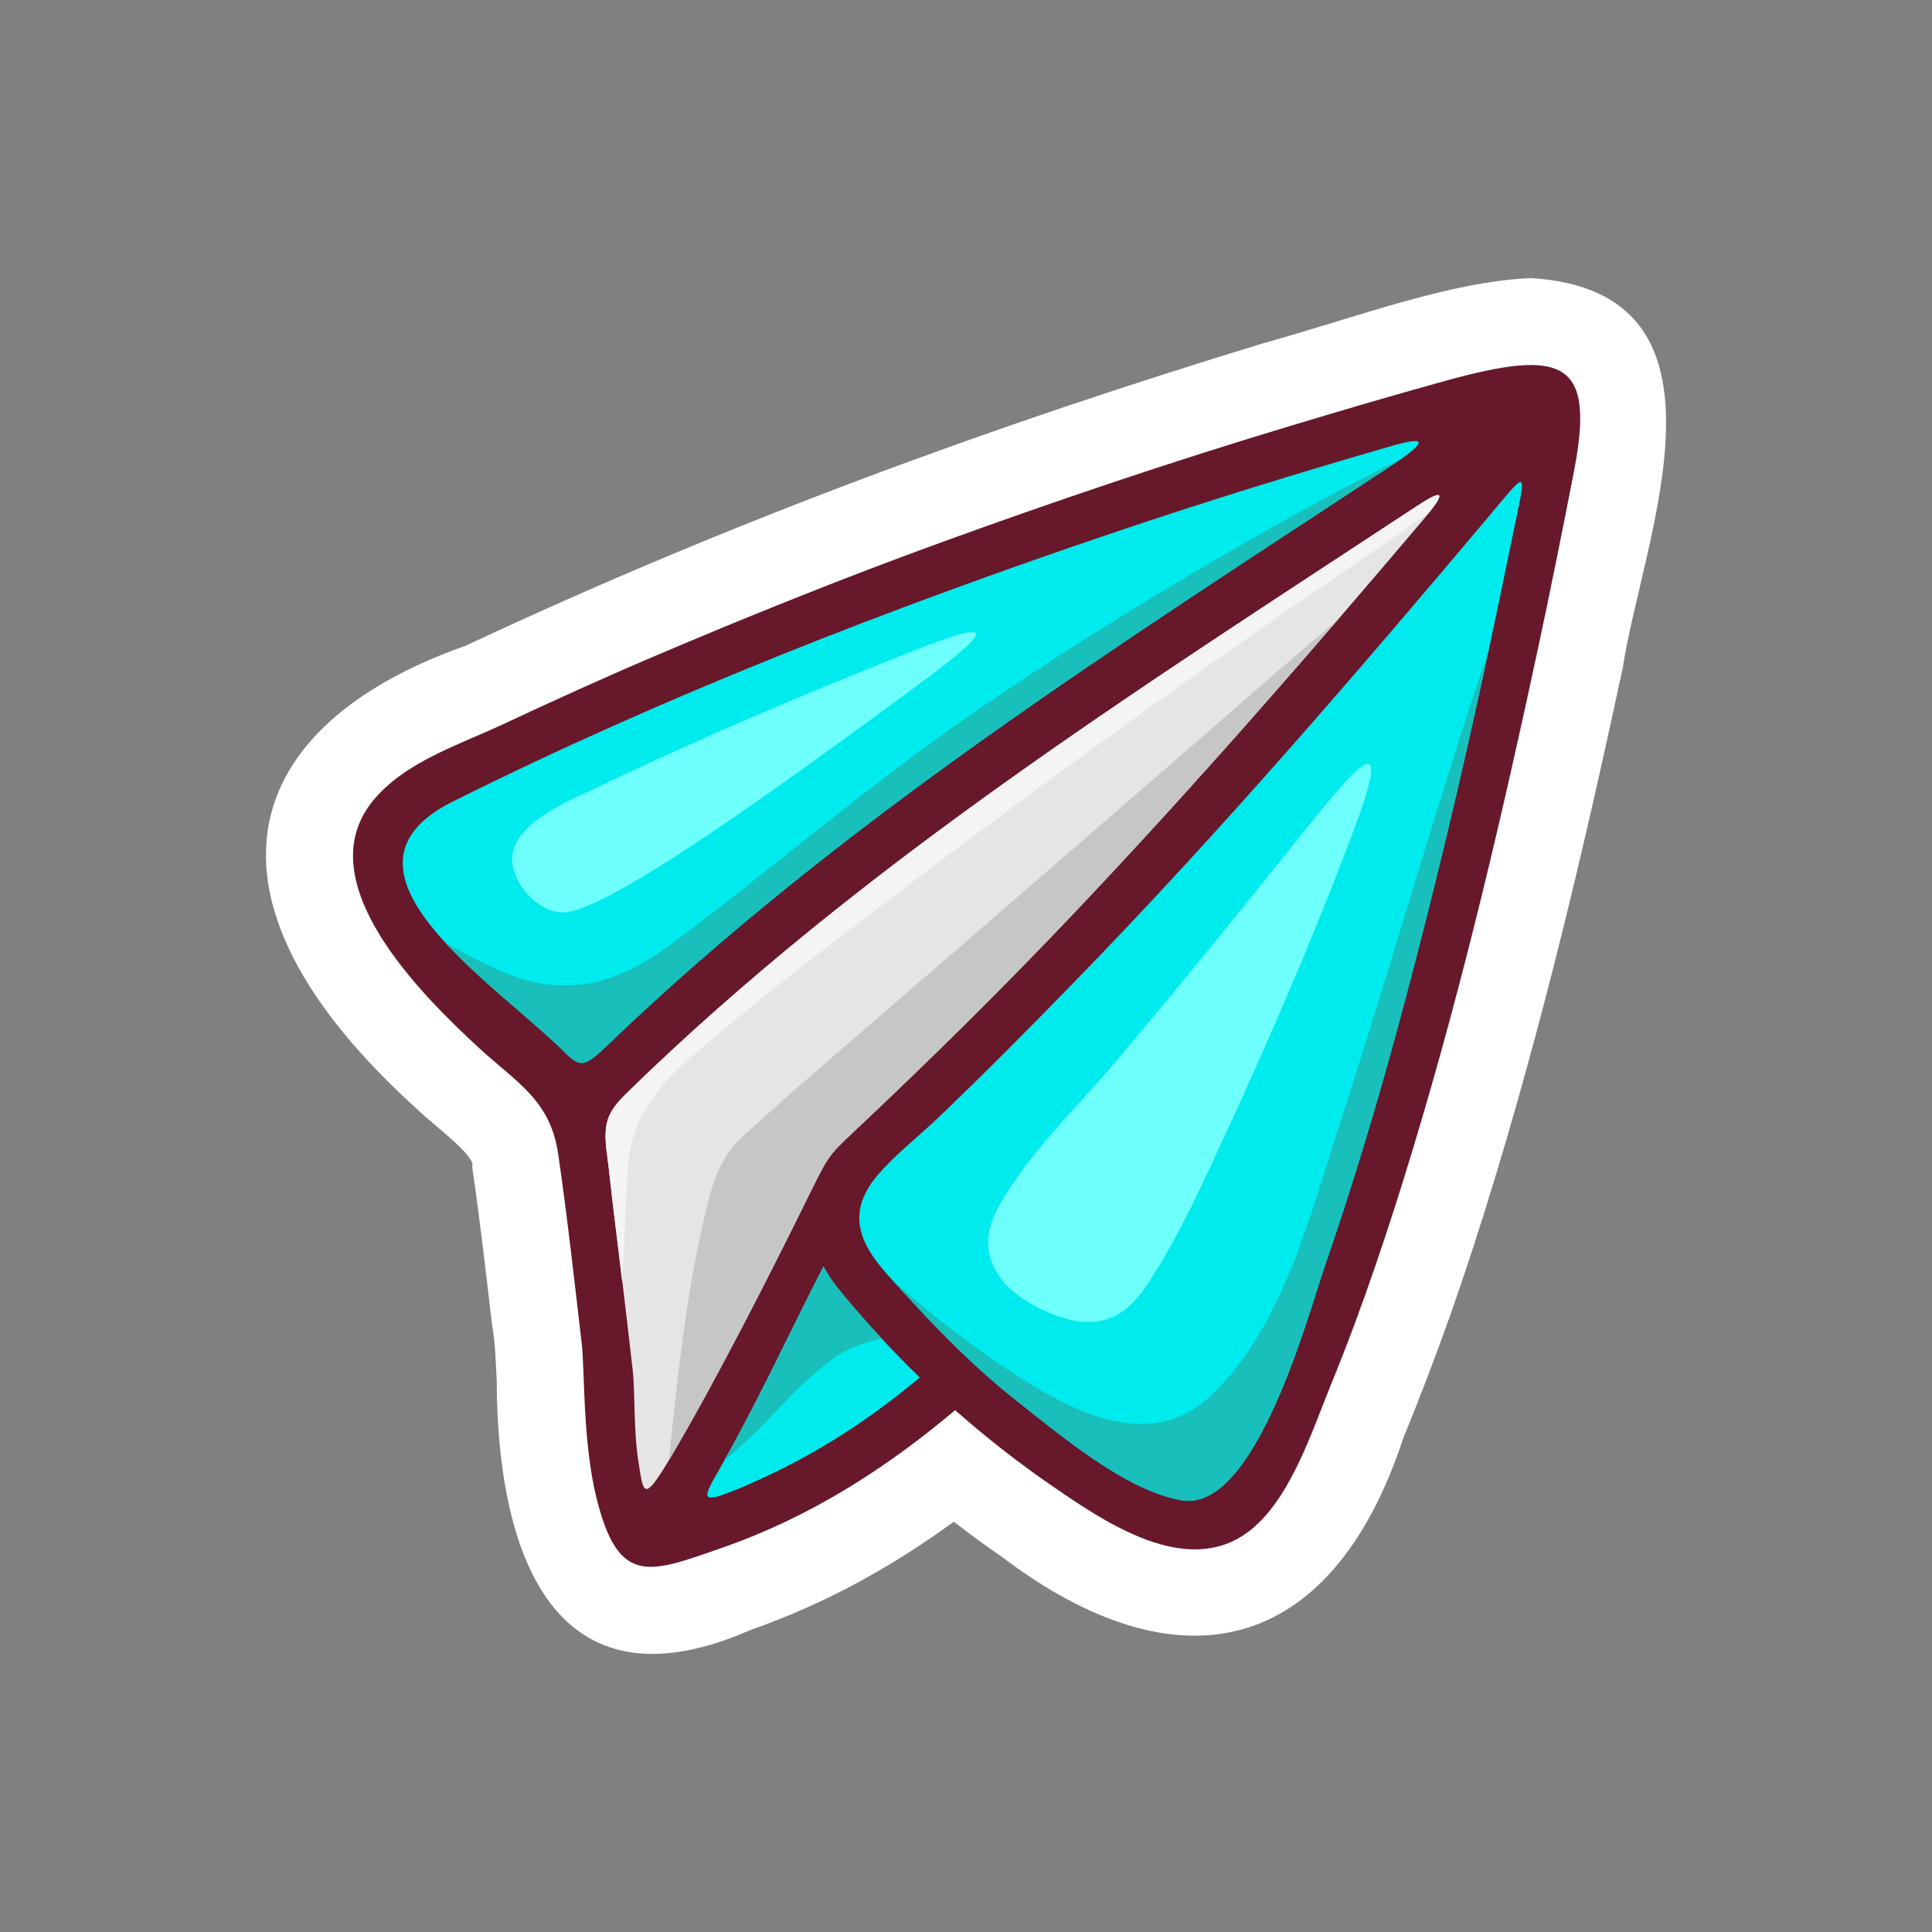 <svg xmlns="http://www.w3.org/2000/svg" id="Startup" height="512" viewBox="-70.866 -70.866 850.394 850.394" width="512"><rect x="-70.866" y="-70.866" width="850.394" height="850.394" fill="#808080" stroke="none"/><g><path d="m145.696 512.206c1.434 7.469 1.578 15.656 2.07 24.285.141 74.855 24.074 148.691 111.941 110.004 30.711-10.707 60.133-26.359 89.242-47.555 7.04 5.445 14.184 10.668 21.395 15.629 77.133 58.359 144.703 43.977 176.484-52.477 14.879-36.438 27.02-70.281 41.324-117.75 23.926-79.219 42.141-160.04 55.332-221.61 8.375-55.582 55.68-165.34-40.543-171.195-36.172 1.621-75.613 16.949-118.168 28.809-117.723 35.902-233.325 78.047-350.661 133.016-99.725 35.074-125.17 110.457-20.913 204.418 6.711 6.586 25.766 20.379 23.777 24.938 3.337 22.906 6.071 46.59 8.72 69.488z" fill="#fff"></path><g><path d="m565.227 96.792c-23.223 6.418-46.34 13.234-69.406 20.191-50.855 15.336-101.203 32.305-151.125 50.426-43.176 15.668-85.797 32.789-128.043 50.797-22.309 9.504-44.371 19.563-66.34 29.828-19.473 9.098-43.02 16.504-56.961 33.504-29.414 35.867 22.121 86.137 45.871 108.188 17.207 15.957 32.102 23.32 35.625 47.473 4.051 27.836 7.129 55.832 10.387 83.77 1.258 10.789.363 42.762 6.355 67.137 9.723 39.531 23.234 33.52 55.527 22.254 37.984-13.234 71.379-34.352 102.43-60.52 13.442 11.84 27.583 22.941 42.512 33.223 23.383 16.109 59.43 40.797 86.641 20.23 18.406-13.914 27.957-44.383 36.383-64.977 14.055-34.344 25.715-69.523 36.438-105.031 21.707-71.879 38.82-145.18 54.547-218.567 5.57-25.992 10.824-52.063 15.875-78.156 9.417-48.665-4.403-54.22-56.716-39.77z" fill="#68182b"></path><path d="m178.043 392.632c-30.672-30.633-109.977-80.625-49.477-110.758 93.93-46.785 192.051-84.945 291.395-118.523 40.184-13.586 80.73-26.059 121.473-37.852 16.113-4.668 16.391-2.141-.289 8.848-119.738 78.788-241.508 155.636-345.035 255.246-9.438 9.078-11.641 9.453-18.067 3.039z" fill="#00ebed"></path><path d="m210.145 572.507c-2.188-13.82-1.445-30.836-2.492-40.039-2.684-23.578-5.496-47.148-8.457-70.703-.988-7.867-1.719-15.863-2.789-23.781-1.949-14.379-.387-18.953 8.867-27.996 103.77-101.29 226.692-178.61 347.465-258.075 12.48-8.215 12.977-5.965 2.91 5.926-49.398 58.316-99.57 115.957-152.125 171.484-31.727 33.54-64.583 65.985-98.215 97.618-12.418 11.688-11.297 10.48-22.93 34-12.359 24.984-37.793 75.598-58.609 110.578-11.574 19.46-11.438 14.781-13.625.988z" fill="#e5e5e5"></path><path d="m254.137 584.425c-16.348 6.797-16.023 4.715-9.344-6.836 17.105-29.555 31.172-60.645 46.801-91.043 1.773 3.313 3.883 6.563 6.398 9.668 11.281 13.902 23.305 26.949 36 39.254-25.074 20.922-50.566 36.765-79.855 48.957z" fill="#00ebed"></path><path d="m593.302 172.807c-14.32 70.508-30.48 140.664-49.328 210.102-9.52 35.047-20.07 69.813-31.91 104.145-7.152 20.734-30.434 108.191-62.914 102.453-24.723-4.363-53.387-28.766-72.383-43.695-18.129-14.246-34.395-30.75-49.875-47.777-12.402-13.645-30.102-29.922-11.355-51.785 7.789-9.078 18.113-17.047 26.773-25.332 20.297-19.418 40.079-39.371 59.665-59.512 64.117-65.903 124.137-135.665 183.336-205.993 17.944-21.325 15.709-20.633 7.991 17.394z" fill="#00ebed"></path><g fill="#19bfbb"><path d="m518.411 425.269c-13.109 40.273-25.332 90.207-57.691 119.41-23.254 20.98-53.512 8.613-76.645-5.484-21.699-13.242-43.161-29.395-62.68-47.164 1.859 2.055 3.73 4.059 5.496 6.004 15.48 17.027 31.747 33.531 49.875 47.777 18.996 14.93 47.66 39.332 72.383 43.695 32.48 5.738 55.762-81.719 62.914-102.453 11.84-34.332 22.391-69.098 31.91-104.145 15.117-55.688 28.438-111.844 40.535-168.262-23.39 69.727-43.371 140.805-66.097 210.622z"></path><path d="m297.992 496.214c-2.516-3.105-4.625-6.355-6.398-9.668-14.688 28.566-28.082 57.703-43.828 85.645 7.473-6.266 14.555-13.035 21.25-20.09 8.531-8.973 16.559-17.449 26.656-24.773 6.949-5.043 14.148-7.449 21.629-8.996-6.637-7.145-13.105-14.478-19.309-22.118z"></path><path d="m541.145 134.346c1.68-1.109 3.145-2.105 4.484-3.047-19.34 9.34-38.254 19.676-57.035 30.258-46.887 26.398-92.707 54.652-136.836 85.441-43.574 30.406-83.969 65.527-126.582 97.273-24.332 18.129-47.313 24.852-76.234 12.012-8.051-3.579-16-7.672-23.73-12.168 16.281 17.692 39.293 34.989 52.832 48.516 6.426 6.414 8.629 6.039 18.066-3.039 103.527-99.609 225.297-176.457 345.035-255.246z"></path></g><path d="m507.134 290.049c-28.602 35.695-57.289 71.309-86.809 106.274-17.566 20.797-38.121 39.84-51.555 63.73-13.215 23.504 3.527 40.348 25.84 48.328 17.902 6.402 29.648.996 39.328-13.551 14.238-21.418 24.902-45.512 35.66-68.777 18.965-41.043 36.816-82.77 52.992-125.063 16.184-42.253 14.411-48.202-15.456-10.941z" fill="#6cfffb"></path><path d="m329.352 216.295c-46.156 18.27-92.199 37.734-136.668 59.133-11.84 5.695-40.922 16.637-37.922 34.461 1.699 10.086 11.539 20.707 22.016 20.852 19.609.27 99.594-58.293 156.484-100.164 36.094-26.578 33.18-28.969-3.91-14.282z" fill="#6cfffb"></path><path d="m518.048 201.858c-12.188 10.5-24.496 20.855-36.484 31.336-44.754 39.137-89.813 77.91-134.7 116.887-30.484 26.473-61.414 52.516-91.281 79.688-11.191 10.18-14.152 25.328-17.391 39.617-7.211 31.793-10.652 64.566-14.078 96.941-.199 1.875-.422 3.781-.633 5.672.098-.168.184-.309.289-.48 20.816-34.98 46.25-85.594 58.609-110.578 11.633-23.52 10.512-22.313 22.93-34 33.633-31.633 66.489-64.078 98.215-97.618 39.285-41.508 77.235-84.196 114.524-127.465z" fill="#c6c6c6"></path><path d="m552.739 151.913c-120.773 79.465-243.696 156.785-347.465 258.075-9.254 9.043-10.816 13.617-8.867 27.996 1.07 7.918 1.801 15.914 2.789 23.781 1.332 10.602 2.531 21.219 3.809 31.828.793-16.348 1.617-32.695 2.336-49.012.957-21.641 12.273-36.434 27.703-49.875 29.117-25.355 60.086-48.731 90.797-72.106 45.813-34.859 92.352-68.781 139.352-102.016 26.762-18.926 53.75-37.52 80.926-55.84 1.559-1.047 7.504-5.398 13.813-9.695 7.498-9.32 6.198-10.632-5.193-3.136z" fill="#f4f4f4"></path></g></g></svg>